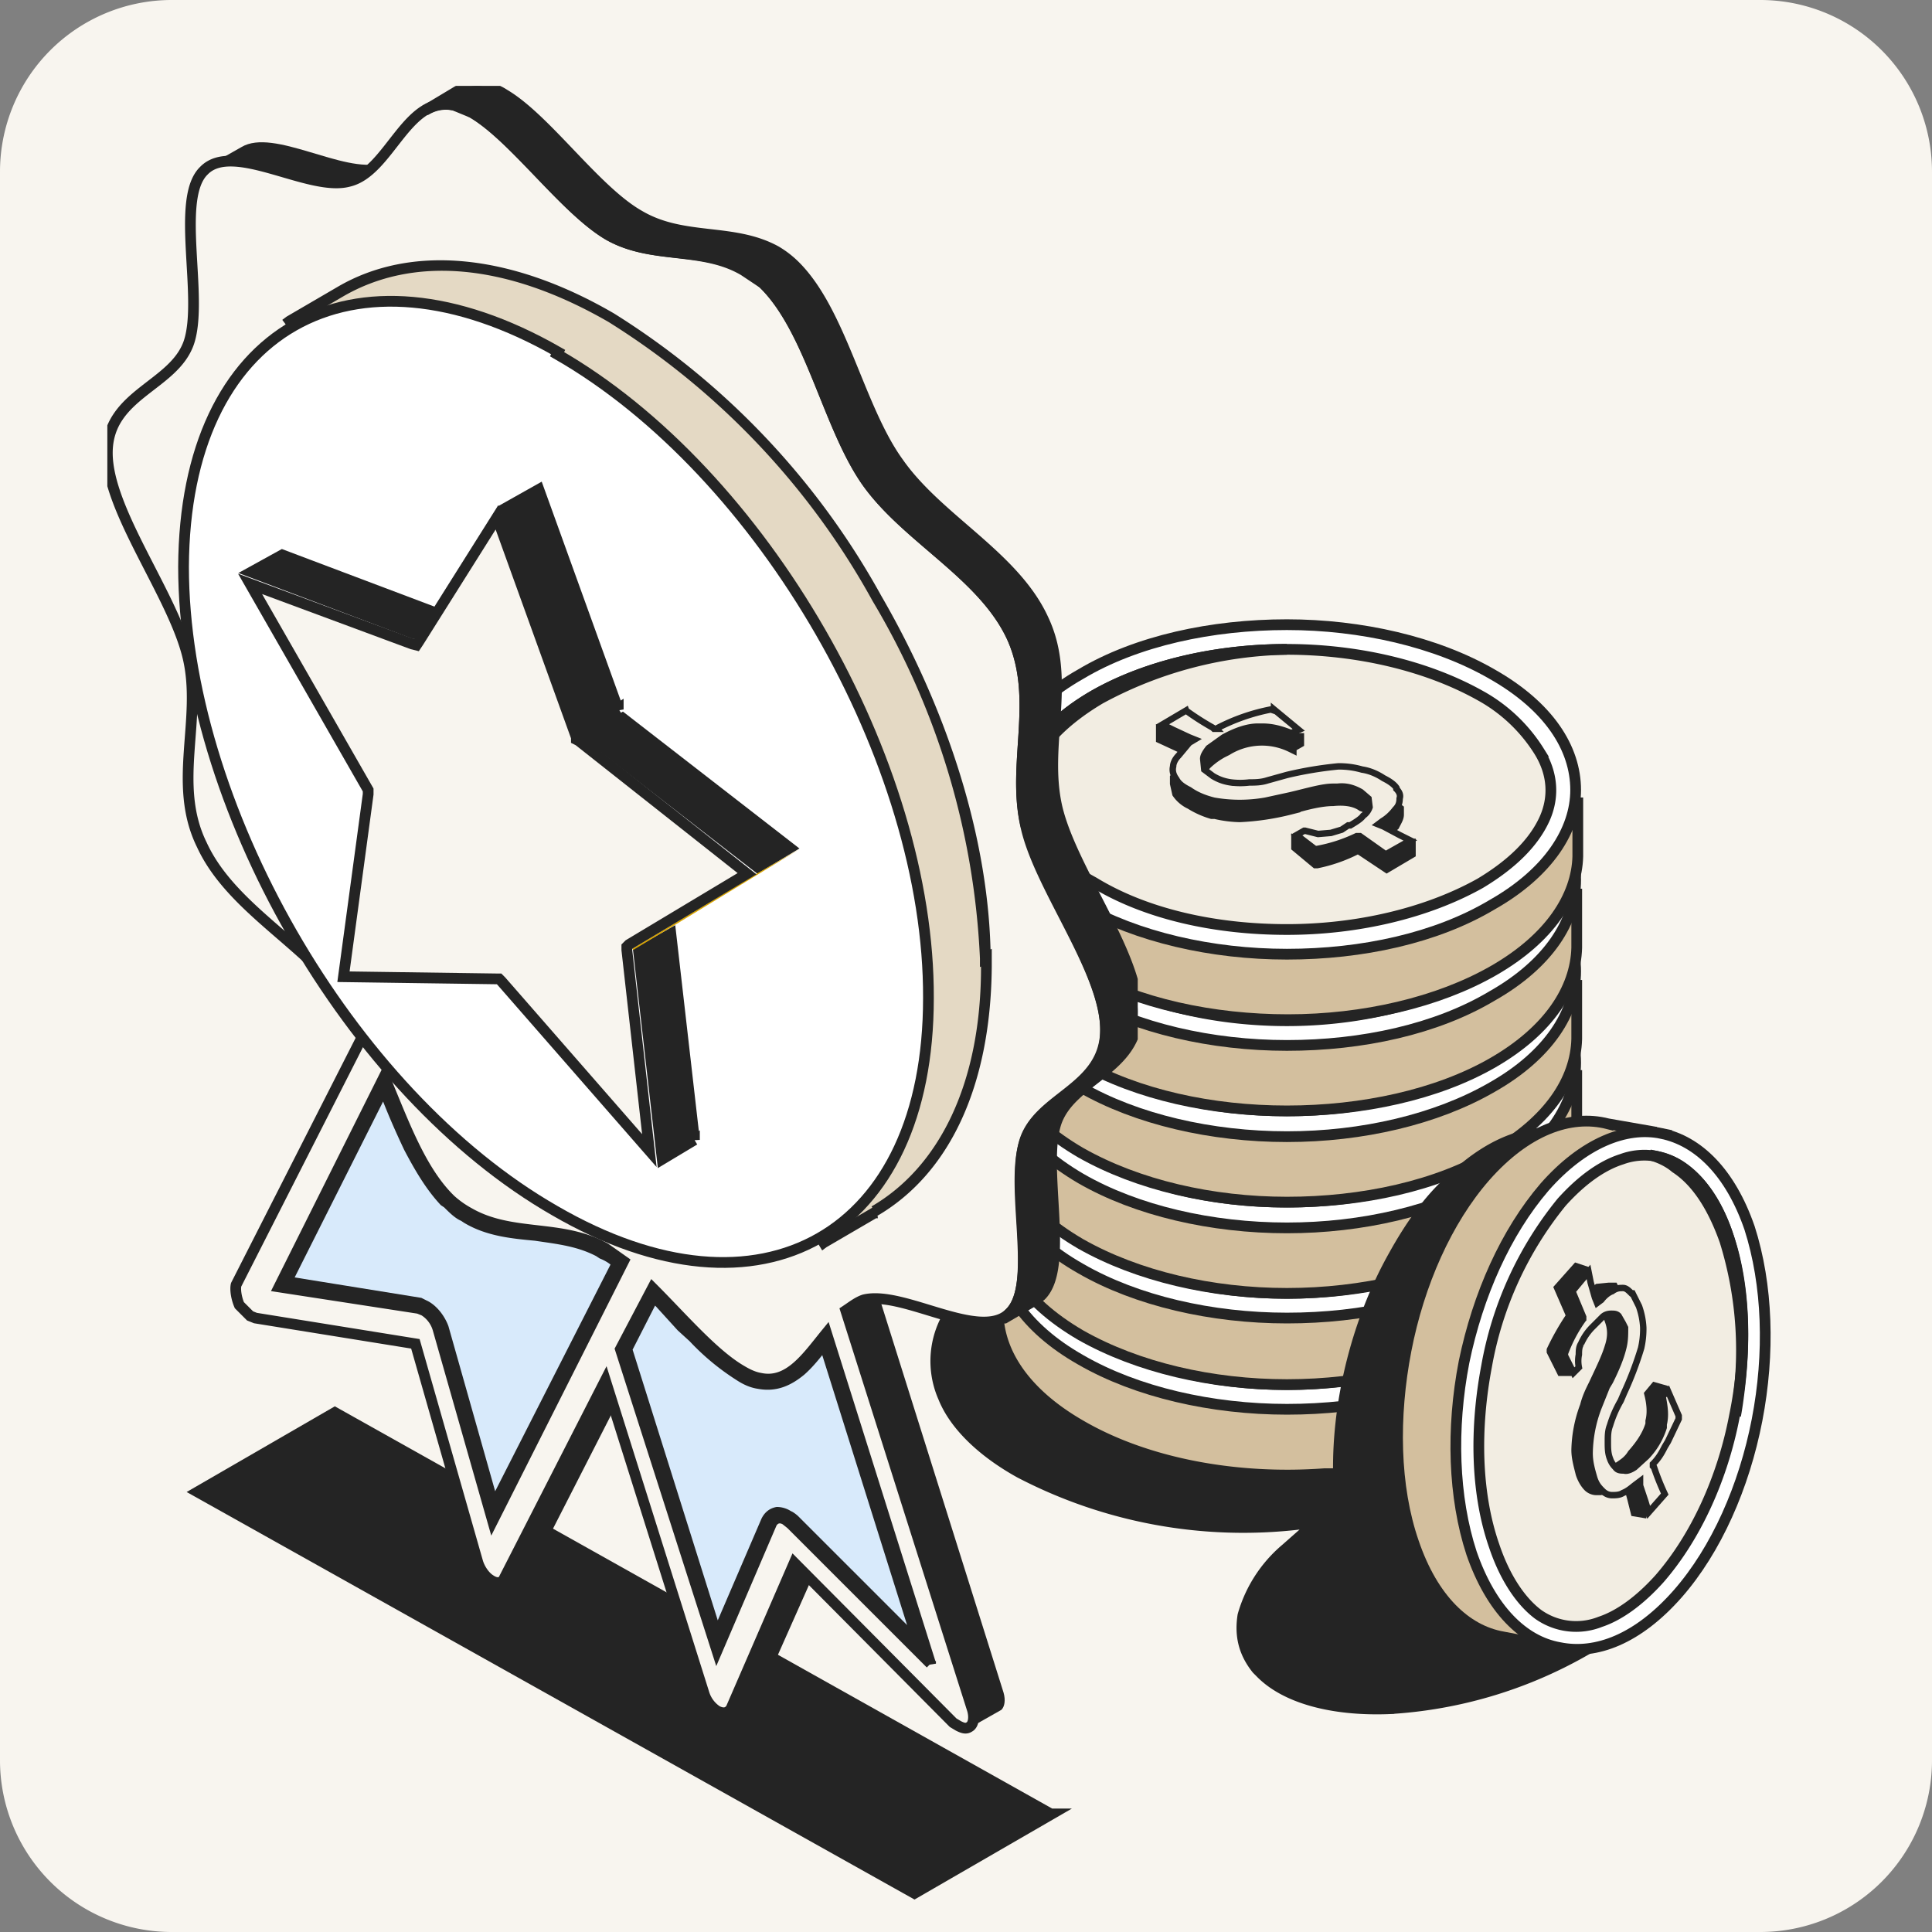 <svg xmlns="http://www.w3.org/2000/svg" width="180" height="180" fill="none"><rect width="100%" height="100%" fill="#808080" stroke="none"/><style><![CDATA[.B{fill:#f2ede2}.C{fill:#fff}.D{fill:#242424}.E{fill:#f8f5ef}.F{fill:#d3bf9e}.G{stroke:#242424}]]></style><g clip-path="url(#A)"><path d="M0 16A16 16 0 0 1 16 0h148a16 16 0 0 1 16 16v148a16 16 0 0 1-16 16H16a16 16 0 0 1-16-16V16Z" class="E"/><g class="G"><path d="M154 105.7c-.9-.2-2 0-3.3.9-3 2-5.3 4.2-6.6 6.5a6 6 0 0 1-2.6 2.2c-1 .5-2.3.7-3.2.2-5.9-3.4-13.7-5-21.5-5-7.8.2-15.6 2-21.5 5.5-3.2 1.9-5.5 4-6.8 6.3a8.4 8.4 0 0 0-.6 7.9c1 2.5 3.5 5 7.1 7a45 45 0 0 0 26.1 4.8l1.7-.2-1.3 1-1.7 1.5a12.6 12.6 0 0 0-4 6.2c-.3 1.9.1 3.5 1.3 5l.3.3c2.3 2.4 6.7 3.6 12 3.4a41.6 41.6 0 0 0 24.5-9.8c2.2-2.2 3.5-4.3 4-6.3.3-2-.2-3.7-1.6-5.2-2.6-2.7-7.7-3.9-13.8-3.3l-1.4.1 1-1c1-.9 1.8-1.8 2.4-2.8l.3-.4a9 9 0 0 0 1.3-4.6v-1l.8.6a19 19 0 0 0 2.5 1.8c1.2.7 2.3.8 3.2.5a5 5 0 0 0 2.4-2.2 20 20 0 0 0 2.5-9.2c.3-3.5-.2-6.9-1.4-9-.6-1-1.3-1.5-2.2-1.7Z" class="D"/><path d="M93 121.6v.1c-.2 4 2.3 8 7.7 11.1 6.2 3.6 14.6 5.1 22.7 4.5h.8l1-.2c5.1-.6 10-2 13.9-4.3 2.4-1.4 4.3-3 5.5-4.6a10 10 0 0 0 2.3-6.3v-4.7h-17.5L93 117v4.5z" class="F"/><path d="M119.9 100.6c-7 0-14 1.5-19.2 4.5-5.3 3-7.8 7-7.8 10.8s2.5 7.8 7.8 10.8c5.2 3 12.2 4.6 19.2 4.6s13.9-1.5 19.1-4.6c5.3-3 7.8-7 7.8-10.8s-2.5-7.7-7.8-10.8c-5.2-3-12.2-4.5-19.1-4.5z" class="C"/><g class="B"><path d="M119.9 102.9c-6.6 0-13.1 1.4-18 4.3-3.1 1.8-5.1 3.8-6 6-1 2-.9 4.2.4 6.3 1 1.9 3 3.7 5.6 5.2 4.9 2.8 11.4 4.3 18 4.3 6.5 0 13-1.5 18-4.3 3-1.8 5-3.9 6-6 .9-2 .8-4.2-.5-6.4a15 15 0 0 0-5.5-5.1c-5-2.9-11.5-4.3-18-4.3Z"/><path d="M118.7 110.7v.8l.7.5c1-.5 2-.7 3-.7 1 .1 2 .4 3 1l.4.2c.6.3 1 .6 1.4 1 .3.3.5.6.6 1 0 .4 0 .8-.2 1-.2.4-.5.6-.9.8a5 5 0 0 1-1.7.7h-1.7l-1.8-.3-1.8-.4a35.4 35.4 0 0 0-4.8-.8c-.7 0-1.4 0-2 .2-.7.2-1.4.4-2 .8a4 4 0 0 0-1.2.9l-.3.4v.5c0 .3.2.5.4.9l1.1 1 .7.5-.7.4h-.9a11 11 0 0 1-1.8 0v.7l2.3 1.4c.7-.6 1.5-1 2.4-1.6l.2-.2.2.1a14.5 14.5 0 0 0 3.6 1.2h.2l1.8-1.4v-.4l-.7.4c-.4.2-.9.4-1.3.4l-1.3-.1a7.4 7.4 0 0 1-3.1-1.6c-.2-.2-.5-.5-.6-.8v-1l.6-.6.2-.2c.8-.4 1.7-.6 2.8-.5 1 .1 2.4.4 4 .9a23.5 23.5 0 0 0 4.7.7l2.3-.3h.3a8 8 0 0 0 2-.9 3 3 0 0 0 1.2-1l.2-1v-.4l-.4-.4-.1-.2c-.3-.4-.6-.8-1-1l-.7-.6.7-.3 1.5-.8 1.3-.6v-.8h-2.3a27 27 0 0 1-2.4 1.6l-.2.2-.3-.2a39.8 39.8 0 0 0-5-1.7l-2.6.6Z"/></g><path d="m121 108.7-2 1.5.4.2c1-.4 1.8-.6 2.7-.6h.4c1 0 2.2.4 3.3 1l1.4 1c.3.4.6.8.6 1.2 0 .3 0 .7-.2 1l-.8.8a5 5 0 0 1-1.7.6H123.3a36.2 36.2 0 0 1-3.5-.8l-2.5-.5-2.3-.2c-.8 0-1.5 0-2.1.2l-2 .8a4 4 0 0 0-1.1.9l-.1.1-.3.8c0 .3.2.6.5 1l1 1 .7.4-.7.4-1.5.7-.7.4 1.8 1 2.4-1.6.2-.1h.3a14.4 14.4 0 0 0 3.6 1.3h.1l1.4-1.1-.4-.3-1.2.3h-1.2a7.6 7.6 0 0 1-1.9-.7v-.1l-1.3-.9a2 2 0 0 1-.6-.9c-.1-.3 0-.6.1-1l.8-.6c.7-.4 1.5-.6 2.3-.6h.4c1 .2 2.4.4 4 1l2.3.4a13.6 13.6 0 0 0 4.5 0h.3a8 8 0 0 0 2.2-1c.6-.3.9-.6 1.1-.9.3-.4.3-.8.3-1 0-.4-.2-.7-.4-1a6 6 0 0 0-1.1-1.1l-.6-.5.7-.4 1.5-.7.7-.4-1.8-1-.4.3-.7.4-1.3.8-.2.2-.3-.1-2-.8-.5-.2-2.5-.7h-.2Z" class="E"/><use href="#C" class="B"/><path d="M93 112.6v.5c-.3 4 2.2 8.1 7.7 11.3 5.3 3 12.2 4.6 19.2 4.6s14-1.6 19.2-4.6 7.7-6.9 7.8-10.6v-5.1l-54-.1v4z" class="F"/><path d="M119.9 92c-7 0-14 1.6-19.2 4.7-5.3 3-7.8 7-7.8 10.8s2.5 7.7 7.8 10.7c5.2 3 12.2 4.6 19.2 4.6s13.9-1.5 19.1-4.6c5.3-3 7.8-7 7.8-10.7 0-3.9-2.5-7.8-7.8-10.8-5.2-3-12.2-4.6-19.1-4.6z" class="C"/><g class="B"><path d="M119.9 94.4c-6.6 0-13.1 1.5-18 4.3-3.1 1.8-5.1 3.8-6 6-1 2-.9 4.2.4 6.3 1 1.9 3 3.7 5.6 5.2 4.9 2.8 11.4 4.3 18 4.3 6.5 0 13-1.5 18-4.3 3-1.8 5-3.8 6-6 .9-2 .8-4.2-.5-6.3a15 15 0 0 0-5.5-5.2c-5-2.8-11.5-4.3-18-4.3Z"/><path d="M118.7 102.2v.9l.7.4a6.2 6.2 0 0 1 6 .2l.4.3c.6.3 1 .6 1.4 1 .3.3.5.7.6 1 0 .4 0 .8-.2 1.1-.2.3-.5.6-.9.8a5 5 0 0 1-1.7.6h-1.7a34 34 0 0 1-3.5-.8v.1a34.9 34.9 0 0 0-4.9-.8c-.7 0-1.4 0-2 .2l-2 .8c-.6.3-1 .6-1.2 1l-.3.3v.5c0 .3.2.6.4.9l1.1 1 .7.5-.7.4-.5.1h-.4a11 11 0 0 1-1.8-.1v.8l2.3 1.3 2.4-1.6.2-.1h.2a14.5 14.5 0 0 0 3.6 1.3h.2l1.8-1.5v-.4l-.7.4c-.4.3-.9.4-1.3.4h-1.3a7.4 7.4 0 0 1-3.1-1.6l-.6-.8v-1.2l.6-.5.2-.1c.8-.5 1.7-.6 2.8-.5 1 0 2.3.3 4 .8a23.3 23.3 0 0 0 4.7.7c.7 0 1.5 0 2.3-.3h.2a8 8 0 0 0 2-.9 3 3 0 0 0 1.3-1l.2-.9v-.5l-.4-.4-.1-.2-1-1-.7-.5.7-.4 1.5-.7 1.3-.6v-.8h-2.3a25.7 25.7 0 0 1-2.4 1.5l-.2.2-.3-.1a40.1 40.1 0 0 0-5-1.7l-2.6.5Z"/></g><path d="M121 100.2l-2 1.5.4.2c1-.4 1.8-.6 2.7-.6h.4c1 0 2.2.5 3.3 1.1.6.3 1 .7 1.4 1 .3.3.6.7.6 1.1s0 .7-.2 1c-.2.4-.5.6-.8.8a5 5 0 0 1-1.7.6 7 7 0 0 1-1.4.1h-.4a35.3 35.3 0 0 1-3.5-.7l-2.5-.6-2.3-.3c-.8 0-1.5.1-2.1.3-.7.1-1.4.4-2 .8a4 4 0 0 0-1.1.8l-.1.1-.3.8c0 .3.2.6.5 1l1 1 .7.4-.7.4-1.5.8-.7.3 1.8 1 2.4-1.6.2-.1.3.1a14.2 14.2 0 0 0 3.6 1.2h.1l1.4-1.1-.4-.3-1.2.4-1.2-.1a7.4 7.4 0 0 1-1.9-.7l-1.3-1a2 2 0 0 1-.6-.8c-.1-.4 0-.7.1-1l.8-.7c.7-.4 1.5-.6 2.3-.5h.4c1 0 2.4.4 4 .8l2.3.5a13.6 13.6 0 0 0 4.5 0h.3a8 8 0 0 0 2.2-1c.6-.2.9-.6 1.1-.8v-.2c.3-.3.3-.6.3-1l-.4-.8v-.2a6 6 0 0 0-1.1-1l-.6-.5.7-.4 1.5-.7.7-.4-1.8-1-1 .7-1.4.9-.2.1-.3-.1a19 19 0 0 0-2-.8l-.5-.2-2.5-.6h-.2z" class="E"/><path d="M119.9 94.4c-6.6 0-13.1 1.5-18 4.3-3.1 1.8-5.1 3.8-6 6a6.7 6.7 0 0 0-.5 4.1c0-1.1.2-2.3.7-3.4 1-2.4 3.2-4.5 6.4-6.4a37.8 37.8 0 0 1 17.4-4.6Z" class="B"/><path d="M93 104.1v.6c-.3 4 2.2 8 7.7 11.2 5.3 3 12.2 4.6 19.2 4.6s14-1.6 19.2-4.6 7.7-6.9 7.8-10.6v-5.1h-54v4z" class="F"/><path d="M119.9 83.6c-6.8 0-13.5 1.5-18.7 4.3l-.5.3c-5.3 3-7.8 7-7.8 10.8s2.5 7.7 7.8 10.8c5.2 3 12.2 4.6 19.2 4.6s13.9-1.6 19.1-4.6c5.3-3 7.8-7 7.8-10.8s-2.5-7.8-7.8-10.8c-5.2-3-12.2-4.6-19.1-4.6z" class="C"/><g class="B"><path d="M119.9 86c-6.6 0-13.1 1.4-18 4.2-3.1 1.8-5.1 3.9-6 6-1 2-.9 4.2.4 6.4 1 1.8 3 3.6 5.6 5.1 4.9 2.9 11.4 4.3 18 4.3 6.5 0 13-1.4 18-4.3 3-1.8 5-3.8 6-6 .9-2 .8-4.2-.5-6.3a15 15 0 0 0-5.5-5.2c-5-2.8-11.5-4.2-18-4.2Z"/><path d="M118.7 93.7v.9l.7.4a6.2 6.2 0 0 1 6 .3l.4.2c.6.3 1 .7 1.4 1 .3.3.5.7.6 1v.1c0 .4 0 .7-.2 1-.2.3-.5.6-.9.8a5 5 0 0 1-1.7.6h-1.7c-.6 0-1.2 0-1.8-.2l-1.8-.5a35.2 35.2 0 0 0-4.8-.8c-.7 0-1.4 0-2 .3-.7.1-1.4.4-2 .8a4 4 0 0 0-1.2.8l-.3.4v.5c0 .3.1.5.3.8l.1.1 1.1 1 .7.5-.7.4-.5.1a10.7 10.7 0 0 1-2.2-.1v.8l2.3 1.3 2.4-1.6.2-.1.2.1a14.3 14.3 0 0 0 3.6 1.2h.2l1.8-1.4v-.4l-.7.4a4.4 4.4 0 0 1-2.5.3 7.7 7.7 0 0 1-3.1-1.6c-.3-.3-.6-.5-.7-.8v-1.1l.6-.6.2-.1c.8-.5 1.7-.6 2.8-.5 1 0 2.3.4 4 .8a23 23 0 0 0 4.7.7c.7 0 1.5 0 2.3-.2h.2a8 8 0 0 0 2-1 3 3 0 0 0 1.3-1l.2-.9V98l-.4-.5-.1-.2-1-1-.7-.5.7-.4a664.8 664.8 0 0 1 2.8-1.3v-.8h-2.3a25.4 25.4 0 0 1-2.4 1.6l-.2.1-.3-.1c-.9-.4-1.7-.8-2.6-1l-2.5-.7-2.5.5Z"/></g><path d="M121 91.7l-2 1.6.4.1c1-.4 1.8-.6 2.7-.6h.4c1 .1 2.2.5 3.3 1.1l1.4 1c.3.3.6.7.6 1.1s0 .8-.2 1c-.2.4-.5.6-.8.8a5 5 0 0 1-1.7.6l-1.4.1h-.4a35 35 0 0 1-3.5-.8l-2.5-.5c-.8-.2-1.6-.2-2.3-.2-.8 0-1.5 0-2.1.2-.7.2-1.4.4-2 .8a4 4 0 0 0-1.1.9h-.1l-.3.9.5.9 1 1 .7.5-.7.3-1.5.8-.7.3 1.8 1 2.4-1.5.2-.2.3.1a14.4 14.4 0 0 0 3.6 1.2h.1l1.4-1-.4-.3-1.2.3-1.2-.1a7.3 7.3 0 0 1-1.9-.7l-1.3-.9a2 2 0 0 1-.6-1c-.1-.2 0-.6.1-.9l.8-.7c.7-.4 1.5-.5 2.3-.5h.4c1 .1 2.4.4 4 .9l2.3.5a13.6 13.6 0 0 0 4.5 0l.3-.1a8 8 0 0 0 2.2-.9 3 3 0 0 0 1.2-1c.2-.4.2-.7.2-1s-.2-.6-.4-1c-.4-.4-.7-.8-1.1-1l-.6-.6.7-.3 1.5-.8.7-.3-1.8-1-1 .6-1.4.9-.2.2-.3-.2-2-.8-.5-.2-2.5-.6h-.2z" class="E"/><path d="M119.9 86c-6.6 0-13.1 1.4-18 4.2-3.1 1.8-5.1 3.9-6 6a6.7 6.7 0 0 0-.5 4.2c0-1.2.2-2.3.7-3.5 1-2.3 3.2-4.5 6.4-6.3a37.8 37.8 0 0 1 17.4-4.6Z" class="B"/><path d="M93 95.7v.5c-.3 4 2.2 8 7.7 11.2 5.3 3 12.2 4.6 19.2 4.6s14-1.5 19.2-4.6c5.2-3 7.7-6.8 7.8-10.6v-5l-54-.2v4Z" class="F"/><path d="M119.9 75.1c-7 0-14 1.6-19.2 4.6-5.3 3-7.8 7-7.8 10.8s2.5 7.8 7.8 10.8c5.2 3 12.2 4.6 19.2 4.6s13.9-1.6 19.1-4.6c5.3-3 7.8-7 7.8-10.8s-2.5-7.7-7.8-10.8c-5.2-3-12.2-4.6-19.1-4.6z" class="C"/><g class="B"><path d="M119.9 77.5c-6.6 0-13.1 1.4-18 4.3-3.1 1.7-5.1 3.8-6 5.9-1 2-.9 4.3.4 6.4 1 1.9 3 3.6 5.6 5.1 4.9 2.9 11.4 4.3 18 4.3 6.5 0 13-1.4 18-4.3 3-1.7 5-3.8 6-5.9.9-2 .8-4.2-.5-6.4a15 15 0 0 0-5.5-5.1c-5-2.9-11.5-4.3-18-4.3Z"/><path d="M118.7 85.3v.8l.7.4a6.2 6.2 0 0 1 6 .3l.4.2 1.4 1c.3.3.5.7.6 1.1 0 .4 0 .7-.2 1-.2.4-.5.6-.9.8a5 5 0 0 1-1.7.6l-1.7.1-1.8-.3-1.8-.5a35.2 35.2 0 0 0-4.8-.7c-.7 0-1.4 0-2 .2-.7.1-1.4.4-2 .8a4 4 0 0 0-1.2.9l-.3.3V93l.4.9 1.1 1 .7.5-.7.3-.5.1h-.4a11 11 0 0 1-1.8 0v.7l2.3 1.3 2.4-1.5.2-.2.2.1a14.4 14.4 0 0 0 3.6 1.2h.2l1.8-1.4v-.4l-.7.4-1.3.4-1.3-.1a7.5 7.5 0 0 1-3.1-1.6c-.2-.2-.5-.5-.6-.8v-1.1l.6-.5.2-.2c.8-.4 1.7-.6 2.8-.5 1 .1 2.3.4 4 .9a23.4 23.4 0 0 0 4.7.7l2.3-.3h.2a8 8 0 0 0 2-1 3 3 0 0 0 1.3-1l.2-.8v-.5l-.4-.4-.1-.2-1-1.1-.7-.5.7-.3a664.8 664.8 0 0 1 2.8-1.4v-.8h-2.3a25.4 25.4 0 0 1-2.4 1.6l-.2.1h-.3a40 40 0 0 0-5-1.7l-2.6.5Z"/></g><path d="m121 83.3-2 1.5.4.2c1-.5 1.8-.7 2.7-.7h.4c1 .1 2.2.5 3.3 1.2.6.3 1 .6 1.4 1 .3.3.6.6.6 1s0 .8-.2 1.1l-.8.8a5 5 0 0 1-1.7.6H123.3a35 35 0 0 1-3.5-.8l-2.5-.5-2.3-.2c-.8 0-1.5 0-2.1.2-.7.2-1.4.4-2 .8a4 4 0 0 0-1.1.9h-.1l-.3.9c0 .3.2.6.5.9l1 1 .7.5-.7.4-1.5.7-.7.3 1.8 1 2.4-1.5.2-.2.3.2a14.3 14.3 0 0 0 3.6 1.1h.1l1.4-1-.4-.3-1.2.3h-1.2a7.4 7.4 0 0 1-1.9-.7v-.1l-1.3-.9a2 2 0 0 1-.6-.9c-.1-.3 0-.7.1-1 .2-.2.5-.5.8-.6v-.1c.7-.4 1.5-.5 2.3-.5h.4c1 .1 2.4.4 4 .9l2.3.5a13.6 13.6 0 0 0 4.5 0h.3a8 8 0 0 0 2.2-1 3 3 0 0 0 1.2-1c.2-.4.2-.7.2-1 0-.3-.2-.6-.4-.9v-.1l-1.1-1-.6-.6.7-.3 1.5-.8.7-.3-1.8-1-.4.2-.7.5-1.3.8-.2.2-.3-.1c-.6-.4-1.3-.6-2-.8l-.5-.2-2.5-.7h-.2Z" class="E"/><path d="M119.9 77.5c-6.6 0-13.1 1.4-18 4.3-3.1 1.7-5.1 3.8-6 5.9a6.7 6.7 0 0 0-.5 4.2c0-1.2.2-2.3.7-3.4 1-2.4 3.2-4.6 6.4-6.4a37.8 37.8 0 0 1 17.4-4.6Z" class="B"/><path d="M93 87.2v.5c-.3 4 2.2 8 7.7 11.3 5.3 3 12.2 4.5 19.2 4.5s14-1.5 19.2-4.5 7.7-6.9 7.8-10.7v-5l-54-.1v4z" class="F"/><path d="M119.9 66.7c-7 0-14 1.5-19.2 4.5-5.3 3-7.8 7-7.8 10.8 0 3.9 2.5 7.8 7.8 10.8 5.2 3 12.2 4.6 19.2 4.6s13.9-1.5 19.1-4.6c5.3-3 7.8-7 7.8-10.8s-2.5-7.7-7.8-10.8c-5.2-3-12.2-4.5-19.1-4.5z" class="C"/><g class="B"><path d="M119.9 69c-6.6 0-13.1 1.4-18 4.3-3.1 1.8-5.1 3.8-6 6-1 2-.9 4.2.4 6.3 1 1.9 3 3.7 5.6 5.2 4.9 2.8 11.4 4.3 18 4.3 6.5 0 13-1.5 18-4.3 3-1.8 5-3.8 6-6 .9-2 .8-4.2-.5-6.4a15 15 0 0 0-5.5-5.1c-5-2.9-11.5-4.3-18-4.3Z"/><path d="M118.7 76.8v.9l.7.4a6.2 6.2 0 0 1 6 .2l.4.3c.6.3 1 .6 1.4 1 .3.3.5.6.6 1 0 .4 0 .8-.2 1-.2.4-.5.7-.9.9a5 5 0 0 1-1.7.6h-1.7l-1.8-.3a35.3 35.3 0 0 0-6.6-1.3c-.7 0-1.4.1-2 .3-.7.2-1.4.4-2 .8a4 4 0 0 0-1.2.9l-.3.4v.4c0 .4.2.7.4 1l1.1 1 .7.5-.7.4h-.5c-.1 0-.3.1-.4 0a11 11 0 0 1-1.8 0v.7l2.3 1.4c.7-.6 1.5-1 2.4-1.6l.2-.2.2.2a14.4 14.4 0 0 0 3.6 1.1h.2l1.8-1.4V87l-.7.4c-.4.2-.9.4-1.3.4h-1.3a7.5 7.5 0 0 1-3.1-1.6l-.6-.9v-1l.6-.6.2-.2c.8-.4 1.7-.6 2.8-.5 1 .1 2.3.4 4 .9a23.4 23.4 0 0 0 4.7.7l2.3-.3h.3a8 8 0 0 0 2-.9 3 3 0 0 0 1.2-1l.2-1V81l-.4-.4-.1-.2-1-1-.7-.6.7-.3a625.3 625.3 0 0 1 2.8-1.4v-.8h-2.3a25.3 25.3 0 0 1-2.4 1.6l-.2.2-.3-.1a40 40 0 0 0-5-1.7l-2.6.5Z"/></g><path d="M121 74.8l-2 1.5.4.2c1-.4 1.8-.6 2.7-.6h.4c1 0 2.2.4 3.3 1l1.4 1c.3.4.6.8.6 1.2 0 .3 0 .7-.2 1l-.8.8a5 5 0 0 1-1.7.6h-1.8a35 35 0 0 1-3.5-.8l-2.5-.5-2.3-.2c-.8 0-1.5 0-2.1.2-.7.2-1.4.5-2 .9a4 4 0 0 0-1.1.8l-.1.1-.3.8c0 .3.2.6.5 1l1 1 .7.4-.7.4-1.5.7-.7.4 1.8 1L113 86l.2-.1h.3a14.3 14.3 0 0 0 3.6 1.3h.1l1.4-1.1-.4-.3-1.2.3h-1.2a7.4 7.4 0 0 1-1.9-.7v-.1l-1.3-.9a2 2 0 0 1-.6-.9c-.1-.3 0-.6.1-1l.8-.6c.7-.4 1.5-.6 2.3-.6h.4l4 1 2.3.4a13.6 13.6 0 0 0 4.5 0h.3a8 8 0 0 0 2.2-1 3 3 0 0 0 1.2-1c.2-.3.2-.7.2-1s-.2-.6-.4-.9l-1.1-1.1-.6-.5.7-.4 1.5-.7.7-.4-1.8-1-.4.3-.7.4-1.3.8-.2.2-.3-.1-2-.8-.5-.2-2.5-.7h-.2z" class="E"/><path d="M119.9 69c-6.6 0-13.1 1.4-18 4.3-3.1 1.8-5.1 3.8-6 6a6.7 6.7 0 0 0-.5 4.1c0-1.1.2-2.3.7-3.4 1-2.4 3.2-4.6 6.4-6.4a37.8 37.8 0 0 1 17.4-4.6Z" class="B"/><path d="M93 78.7v.5c-.3 4 2.2 8.1 7.7 11.3C106 93.5 113 95 120 95s14-1.6 19.2-4.6 7.7-6.9 7.8-10.6v-5l-54-.1v4z" class="F"/><path d="M119.9 58.2c-7 0-14 1.5-19.2 4.6-5.3 3-7.8 7-7.8 10.8s2.5 7.7 7.8 10.7c5.2 3 12.2 4.6 19.2 4.6s13.9-1.5 19.1-4.6c5.3-3 7.8-7 7.8-10.7 0-3.9-2.5-7.8-7.8-10.8-5.2-3-12.2-4.6-19.1-4.6z" class="C"/><path d="M119.9 60.5c-6.6 0-13.1 1.5-18 4.3-3.1 1.8-5.1 3.8-6 6-1 2-.9 4.2.4 6.4 1 1.8 3 3.6 5.6 5 4.9 3 11.4 4.4 18 4.4 6.5 0 13-1.5 18-4.3 3-1.8 5-3.8 6-6 .9-2 .8-4.2-.5-6.3a15 15 0 0 0-5.5-5.2c-5-2.8-11.5-4.3-18-4.3Z" class="B"/><path d="M121 68.3v.9l-.7.4a6.2 6.2 0 0 0-6 .3l-.4.2a7 7 0 0 0-1.4 1 2 2 0 0 0-.6 1c0 .4 0 .8.2 1.1l.8.8a5 5 0 0 0 1.8.6h1.7c.6 0 1.2 0 1.8-.2l1.7-.5a35.2 35.2 0 0 1 4.8-.8 7.5 7.5 0 0 1 4.1 1c.6.3 1 .6 1.1 1l.4.3v.5c0 .3-.2.6-.4 1l-1.2 1-.6.4.7.4.4.1h.5a11 11 0 0 0 1.7-.1v.8l-2.2 1.3-2.4-1.6-.2-.1h-.2a14.4 14.4 0 0 1-3.7 1.3h-.1l-1.8-1.5v-.4l.7.4c.4.3.9.4 1.3.4h1.2a7.5 7.5 0 0 0 3.1-1.6c.3-.3.6-.5.7-.8v-.2c.1-.3 0-.6-.1-1l-.5-.5-.3-.1c-.7-.5-1.7-.6-2.7-.5-1 0-2.4.3-4 .8a23.4 23.4 0 0 1-4.7.7 11 11 0 0 1-2.3-.3h-.3a8 8 0 0 1-2-.9 3 3 0 0 1-1.2-1l-.2-.9v-.5l.4-.4V72l1.1-1 .7-.5-.7-.4a664.8 664.8 0 0 0-2.8-1.3V68h2.3a25.3 25.3 0 0 0 2.4 1.5l.2.2.3-.1c.9-.4 1.7-.8 2.5-1l2.6-.7 2.5.5z" class="D"/><g class="B"><path stroke-width=".6" d="M118.7 66.1 121 68l-.7.3c-1-.4-1.8-.6-2.7-.6h-.4c-1 0-2.1.4-3.2 1l-1.4 1c-.3.4-.5.7-.5 1l.1 1 .8.6c.5.3 1 .5 1.7.6a7 7 0 0 0 1.7 0c.5 0 1.1 0 1.7-.2l1.8-.5a35.2 35.2 0 0 1 4.8-.8c.8 0 1.5.1 2.2.3.7.1 1.4.4 2 .8.6.3 1 .6 1.2.9v.1c.3.3.4.6.3.9 0 .4-.1.7-.4 1-.3.4-.7.8-1.2 1.1l-.4.3.5.2 1.5.8 1 .5-2.3 1.3-2.4-1.7H126.4a14.5 14.5 0 0 1-3.7 1.2h-.2l-1.7-1.3.7-.4h.1l1.2.3 1.2-.1 1-.3.6-.4h.2c.5-.3 1-.6 1.2-.9.3-.2.5-.5.6-.8l-.1-.8-.7-.6c-.7-.4-1.4-.6-2.2-.5h-.4c-1 0-2.3.4-4 .8l-2.3.5a13.8 13.8 0 0 1-4.8 0c-.8-.2-1.6-.5-2.3-1-.6-.3-1-.6-1.2-1-.3-.4-.4-.8-.3-1.2 0-.3.2-.7.5-1l1-1.2.5-.3-.5-.2-1.5-.7-1-.5 2.2-1.3a25.5 25.5 0 0 0 2.5 1.6l.1.1h.2a18.4 18.4 0 0 1 5.1-1.8l.3.1Z"/><path d="M119.9 60.5c-6.6 0-13.1 1.5-18 4.3-3.1 1.8-5.1 3.8-6 6a6.7 6.7 0 0 0-.5 4.1c0-1.1.2-2.3.7-3.4 1-2.3 3.2-4.5 6.4-6.4a37.8 37.8 0 0 1 17.4-4.6Z"/></g><path d="M146.8 106c-3.4-1.2-7.6 0-11.7 4-2 1.8-3.7 4.2-5.2 6.9-3.4 6-5.3 13.5-5.2 20.3a37 37 0 0 0 14-4.1l.4-.3.4-.2c2.2-1.3 3.9-2.8 5-4.4l2.4-7.8 3.9-13.3-4-1.1Z" class="D"/><path d="M149.8 104.7c-3.5-.9-7.6.6-11.4 4.9-3.6 4.1-6.2 10-7.4 16.2s-1.1 12.7.7 17.9c1.8 5.3 4.9 8.2 8.3 8.8l4.2.8 9.6-47.9-4-.7z" class="F"/><path d="M154.8 105.6c-3.3-.7-7.3.9-10.9 5-3.6 4.2-6.2 10-7.5 16.3-1.2 6.2-1 12.6.7 17.8 1.8 5.2 4.8 8.2 8.2 8.8 3.4.7 7.3-.8 11-5 3.6-4.1 6.2-10 7.4-16.2s1-12.6-.7-17.9c-1.8-5.2-4.8-8.1-8.2-8.8z" class="C"/><path d="M156.8 108.8a6.1 6.1 0 0 0-5.7-.8c-1.9.6-3.8 2-5.6 4a33.4 33.4 0 0 0-7 15.3c-1.1 5.8-1 11.8.7 16.7 1 3 2.5 5.2 4.1 6.4a6.1 6.1 0 0 0 5.8.7c1.8-.6 3.7-2 5.5-4 3.4-3.9 5.9-9.4 7-15.2 1.2-5.8 1-11.9-.6-16.8-1-3-2.5-5.1-4.2-6.3Z" class="B"/><path d="m145.3 120 1 2.3.1.3-.1.2a23.4 23.4 0 0 0-1.7 3v.1l.9 1.8h.2l-.2-.5v-1.6l.2-.8a5.4 5.4 0 0 1 .9-1.4l.1-.2a7 7 0 0 1 1-.9 2 2 0 0 1 1-.4c.3 0 .6 0 .8.3.3.2.4.5.5.8.3.8.3 1.6 0 2.5-.3 1-.8 2-1.5 3.5-.3.6-.6 1.2-.8 2a12.2 12.2 0 0 0-.8 4.1c0 .7.2 1.4.4 2.2.2.6.5 1 .7 1.2.2.2.5.3.7.3h.4l.5-.1.2-.1 1-.8.7-.5.2.8.4 1.5.3 1.2.6.1.5-2a23.1 23.1 0 0 1-1-2.4l-.1-.3.1-.2a16.3 16.3 0 0 0 2.4-4.2v-2.3l-.7-.2-.5.6c.2.8.3 1.7.1 2.5v.3c-.3 1-.9 1.9-1.7 2.8-.3.5-.7.8-1 1-.4.3-.8.5-1.2.4-.4 0-.7-.1-1-.4a2 2 0 0 1-.4-.6v-.3c-.2-.5-.3-1-.3-1.6l.3-1.6c0-.4.2-.7.4-1.1l.1-.4a33.5 33.5 0 0 1 1.5-3.1l.2-.5.6-2 .2-2c0-.5-.2-1.2-.4-1.8l-.6-1.1-.2-.4h-.4l-1 .1-1 .8-.6.6-.2-.8v-.8a9.8 9.8 0 0 1 .4-1.5l-.6-.2-1.6 1.8Z" class="D"/><g class="B"><path stroke-width=".6" d="M146.5 120.3l1 2.4v.2a13.3 13.3 0 0 0-1.7 3.2v.2l.8 1.6.5-.5a3 3 0 0 1 0-1.2c0-.3 0-.7.2-1a5.2 5.2 0 0 1 1-1.5l1-1c.2-.2.5-.3.8-.3s.5 0 .7.2l.4.7.2.4c0 .7 0 1.3-.2 2-.2.8-.6 1.8-1.2 3l-.3.5-.8 2a12.3 12.3 0 0 0-.8 4.2c0 .8.2 1.5.4 2.2s.5 1 .8 1.3.6.4.9.4.7 0 1-.2c.5-.2.8-.5 1.2-.8l.4-.3v.4l.5 1.5.3 1 1.5-1.7a23.8 23.8 0 0 1-1-2.5l-.1-.1v-.2c.5-.5.8-1 1.1-1.6l.3-.5 1-2.1v-.3l-1-2.3-.5.5c.2 1 .3 1.8.1 2.6v.3a7 7 0 0 1-1.6 2.7l-1.1 1c-.3.2-.7.4-1 .3-.3 0-.6 0-.8-.3a2 2 0 0 1-.5-.8c-.2-.5-.2-1-.2-1.6 0-.5 0-1 .2-1.5a10.7 10.7 0 0 1 1-2.3l.3-.7a32.1 32.1 0 0 0 1.6-4.2 8 8 0 0 0 .2-1.7v-.2a7 7 0 0 0-.4-2l-.6-1.2h-.1c-.3-.3-.5-.5-.8-.5s-.6 0-1 .3c-.3.1-.7.4-1 .8l-.4.3-.2-.5-.4-1.4-.2-1-1.5 1.8z"/><path d="M153.7 107.6c.8.2 1.7.6 2.4 1.2 2 1.3 3.5 3.7 4.6 6.8a34.3 34.3 0 0 1 1 16.3c1-5.8 1-11.9-.7-16.8-1-3-2.5-5.1-4.2-6.3-1-.7-2-1-3.1-1.2Z"/></g></g><g clip-path="url(#B)"><g class="D"><path d="m98 169-12.8 7.4L18.4 139l12.8-7.4L97.9 169Z" style="mix-blend-mode:multiply" class="G"/><path d="M33.5 16.5l3-1.7-1 .4c-3.5 1-10-3.3-13-1.5l-3 1.7c3-1.8 9.5 2.4 13 1.5.4 0 .7-.2 1-.4zM47 147.1l9.4-18.4 3-1.7-9.4 18.4-.3.3-3 1.7c.2 0 .3-.1.3-.3zm21.1 12.2l5.9-13.6 3-1.7-6 13.5c0 .2-.1.3-.3.4l-2.9 1.7.3-.3z"/></g><path fill="#d8eafb" d="M35.8 101.5c.7 1.9 1.5 3.7 2.3 5.4 1 1.9 2 3.6 3.3 5l.3.2c.5.5 1 1 1.5 1.2l.3.2c2 1.2 4.3 1.4 6.4 1.6 2 .3 4 .5 5.9 1.5l.3.2c.5.2 1 .5 1.4.9L46 140.3l-4.7-16.6c-.3-.8-.9-1.6-1.6-2l-.6-.3-12.4-2 9-17.9ZM61.5 121.4l2 2.2 1.1 1a22 22 0 0 0 4.2 3.5c.6.4 1.2.7 1.9.8 1.6.3 2.8-.3 3.9-1.2.8-.7 1.5-1.6 2.2-2.5l8.8 28L74 141.6a3 3 0 0 0-.4-.3l-.2-.1c-.3-.2-.7-.3-1-.3-.5.1-.8.4-1 .8l-4.6 10.7-8.4-26.7 2.5-4.9.6.6Z" class="G"/><path d="m90.6 159.4-11.8-37.2 3-1.7 11.7 37.2c.2.7.1 1.3-.2 1.6l-3 1.7c.4-.3.5-.9.3-1.6Z" class="D"/><g class="G"><path d="M95.6 77c-1.4-5.8 1.3-11.8-1.3-17.6-2.7-5.9-9.9-9.3-13.6-14.6-3.6-5.2-5.2-14.2-9.6-18.4-.6-.5-1.2-1-1.8-1.3-3.9-2.2-8.5-.9-12.6-3.2-4.1-2.4-8.8-9.1-12.7-11.4a4.72 4.72 0 0 0-1.7-.7c-4.4-1-6 6.2-9.8 7.1-3.7 1-10.8-3.8-13.5-1-2.7 2.6 0 11.8-1.4 16C16.2 36 10 36.7 10 42.2c0 5.4 6.1 13.2 7.5 19S16 73 18.8 78.7c2.7 5.9 9.8 9.3 13.5 14.6l1.7 2.8-12 23.6c-.1.4 0 1.2.3 1.9l1 1 .5.2 14.9 2.4 5.8 20.3c.2.7.7 1.4 1.2 1.7.6.4 1.1.3 1.3-.2l9.4-18.4 9.2 29.2a3 3 0 0 0 1.2 1.6c.6.3 1 .2 1.3-.2l5.9-13.6 14.8 14.9.5.3c.4.2.7.3 1 .1.4-.2.5-.9.3-1.6l-11.8-37.2c.6-.4 1.1-.8 1.7-1 3.7-.9 10.9 4 13.6 1.2 2.7-2.7 0-11.9 1.4-16.1 1.4-4.1 7.5-4.8 7.5-10.3 0-5.4-6-13.2-7.4-19zm-49.7 64.7l-5.1-17.9a3 3 0 0 0-1.3-1.7l-.5-.2-13-2 9.8-19.6c1.8 4.3 3.4 8.8 6.2 11.5a9 9 0 0 0 1.7 1.2c4 2.3 8.6 1 12.7 3.3l1.7 1.2-12.2 24.2zM86.7 155l-13-13-.5-.4c-.5-.3-1-.2-1.3.3l-5.1 11.9-9-28.1 3-5.7c2.8 2.8 5.7 6.2 8.3 7.7.5.3 1.1.6 1.7.7 2.7.6 4.4-2 6.2-4.2l9.7 30.8z" class="E"/><path d="m93.6 122.8 2.9-1.7.5-.4c2.7-2.7 0-11.9 1.4-16.1 1.4-4.1 7.6-4.9 7.6-10.3s-6.1-13.2-7.5-19c-1.4-5.9 1.4-11.9-1.3-17.6-2.7-5.9-9.8-9.3-13.5-14.6C80 38 78.4 29 74 24.7a9 9 0 0 0-1.7-1.3c-4-2.2-8.6-.9-12.7-3.3-4.1-2.3-8.7-9-12.6-11.3-.6-.4-1.2-.6-1.8-.7-1-.2-1.8 0-2.6.4l-3 1.8c.8-.5 1.7-.7 2.7-.5l1.7.7c4 2.3 8.6 9 12.7 11.4 4 2.3 8.7 1 12.6 3.3l1.8 1.2c4.4 4.3 6 13.2 9.6 18.4 3.7 5.3 10.9 8.7 13.6 14.6 2.6 5.8-.1 11.8 1.3 17.7 1.3 5.7 7.5 13.5 7.4 19 0 5.4-6.1 6-7.5 10.2-1.5 4.2 1.3 13.4-1.4 16l-.5.5Z" class="D"/></g><path fill="#e4d9c4" d="M31.8 27.2c6.5-3.8 15.5-3.2 25.2 2.4a71.4 71.4 0 0 1 24.7 26.1 71.7 71.7 0 0 1 10.1 33.6v.8c0 11.1-3.9 19-10.3 22.8l-4.8 2.8-.3-.5-.2-.4c6-3.5 9.7-10.8 9.8-21.5v-.4c0-11-3.8-23-10-33.9a70.4 70.4 0 0 0-24.3-25.7c-9.6-5.6-18.1-6-24.2-2.5l-.3-.4-.2-.4 4.8-2.8Z"/><path d="m31.8 27.2.2.4-.2-.4ZM57 29.6l-.3.4.3-.4Zm24.7 26.1.4-.2-.4.2Zm10.1 33.6h-.5v.8l.8-.4-.3-.4Zm0 0h.6v-.9l-.8.4.3.5Zm0 .8h.6-.5ZM81.6 113v.5h.2l-.2-.5Zm0 0v-.5h-.2l.2.5Zm-4.8 2.8-.5.2.3.5.4-.3-.2-.4Zm-.3-.5.5-.2-.5.2Zm-.2-.4-.3-.4-.4.2.2.5.5-.3ZM86 93.3h.5-.5Zm0-.4h.5-.5ZM76 59l.5-.2-.5.2ZM51.7 33.3l-.3.4.3-.4Zm-24.2-2.5-.4.3.2.4.4-.2-.2-.5Zm-.3-.4-.4.3.4-.3ZM27 30l-.3-.5-.4.3.3.4.4-.2Zm4.8-2.8.2.4c6.4-3.7 15-3.2 24.7 2.4l.3-.4.2-.4c-9.8-5.7-19-6.4-25.7-2.5l.3.5ZM57 29.6l-.3.4a71 71 0 0 1 24.6 26l.4-.3.4-.2a72 72 0 0 0-24.9-26.3l-.2.4Zm24.7 26.1-.4.3a71.2 71.2 0 0 1 10 33.3h1c-.1-11-4-23.1-10.2-33.8l-.4.2Zm10.1 33.6.3.4-.2-.4-.3-.5.2.5Zm0 0h-.4v.8h1v-.8h-.5Zm0 .8h-.4c0 11-4 18.7-10.2 22.3l.3.5.2.4c6.7-3.9 10.6-12 10.7-23.2h-.5ZM81.6 113v-.5 1-.5Zm0 0-.3-.5-4.8 2.8.3.5.2.4 4.8-2.8-.2-.4Zm-4.8 2.8.4-.3-.2-.4-.5.2-.4.3.2.4.5-.2Zm-.3-.5.5-.2-.3-.4-.4.2-.5.3.3.4.4-.3Zm-.2-.4.2.4c6.2-3.5 10-11.1 10.1-21.9h-1c0 10.5-3.8 17.7-9.6 21l.3.5ZM86 93.3h.5V93h-1v.4h.5Zm0-.4h.5c0-11-3.8-23.3-10-34.1l-.5.2-.4.3a69.6 69.6 0 0 1 10 33.6h.4ZM76 59l.5-.2a71 71 0 0 0-24.6-26l-.2.5-.3.4a70 70 0 0 1 24.2 25.6l.4-.3ZM51.7 33.3l.2-.5c-9.6-5.6-18.4-6-24.7-2.4l.3.4.2.5c6-3.5 14.3-3 23.7 2.4l.3-.4Zm-24.2-2.5.4-.2-.2-.4-.5.2-.4.3.3.4.4-.3Zm-.3-.4.5-.2-.3-.5-.4.3-.4.2.2.5.4-.3ZM27 30l.2.4 4.8-2.8-.2-.4-.3-.5-4.8 2.8.3.5Z" class="D"/><g class="G"><path d="M52 32.8c-19.2-11-34.8-2.2-34.9 20 0 22 15.4 49 34.6 60C71 124 86.5 115 86.5 93c.1-22-15.4-49-34.6-60Z" class="C"/><path d="M41.4 57.4L38.5 59l-15.1-5.7 2.9-1.6 15.1 5.7zm23.3 48.8l-3 1.8-2.2-19.3 3-1.7 2.2 19.2zM57.6 66l-3.2 2L47 47.4l3.2-1.8 7.4 20.5zm16 13l-3 1.8L55 68.7l3-1.8L73.6 79z" class="D"/></g><path fill="#daa500" d="m59 88.5 4-2.4 11.5-7-4 2.3-11.6 7Z"/><path d="M53.7 68.8v.1l.2.1 15.7 12.4-11 6.6-.2.2v.3l2.1 18.7-13.8-15.8-.2-.2h-.2L32 91l2.3-17v-.4l-11-19.2L38.4 60l.4.1.2-.3 7.3-11.6 7.4 20.5z" class="E G"/></g></g><defs><clipPath id="A"><path d="M0 0h180v180H0z" class="C"/></clipPath><clipPath id="B"><path d="M10 8h96v169H10z" class="C"/></clipPath><path id="C" d="M119.9 102.9c-6.6 0-13.1 1.4-18 4.3-3.1 1.8-5.1 3.8-6 6a6.7 6.7 0 0 0-.5 4.1c0-1.1.2-2.3.7-3.4 1-2.4 3.2-4.6 6.4-6.4a37.8 37.8 0 0 1 17.4-4.6Z"/></defs></svg>